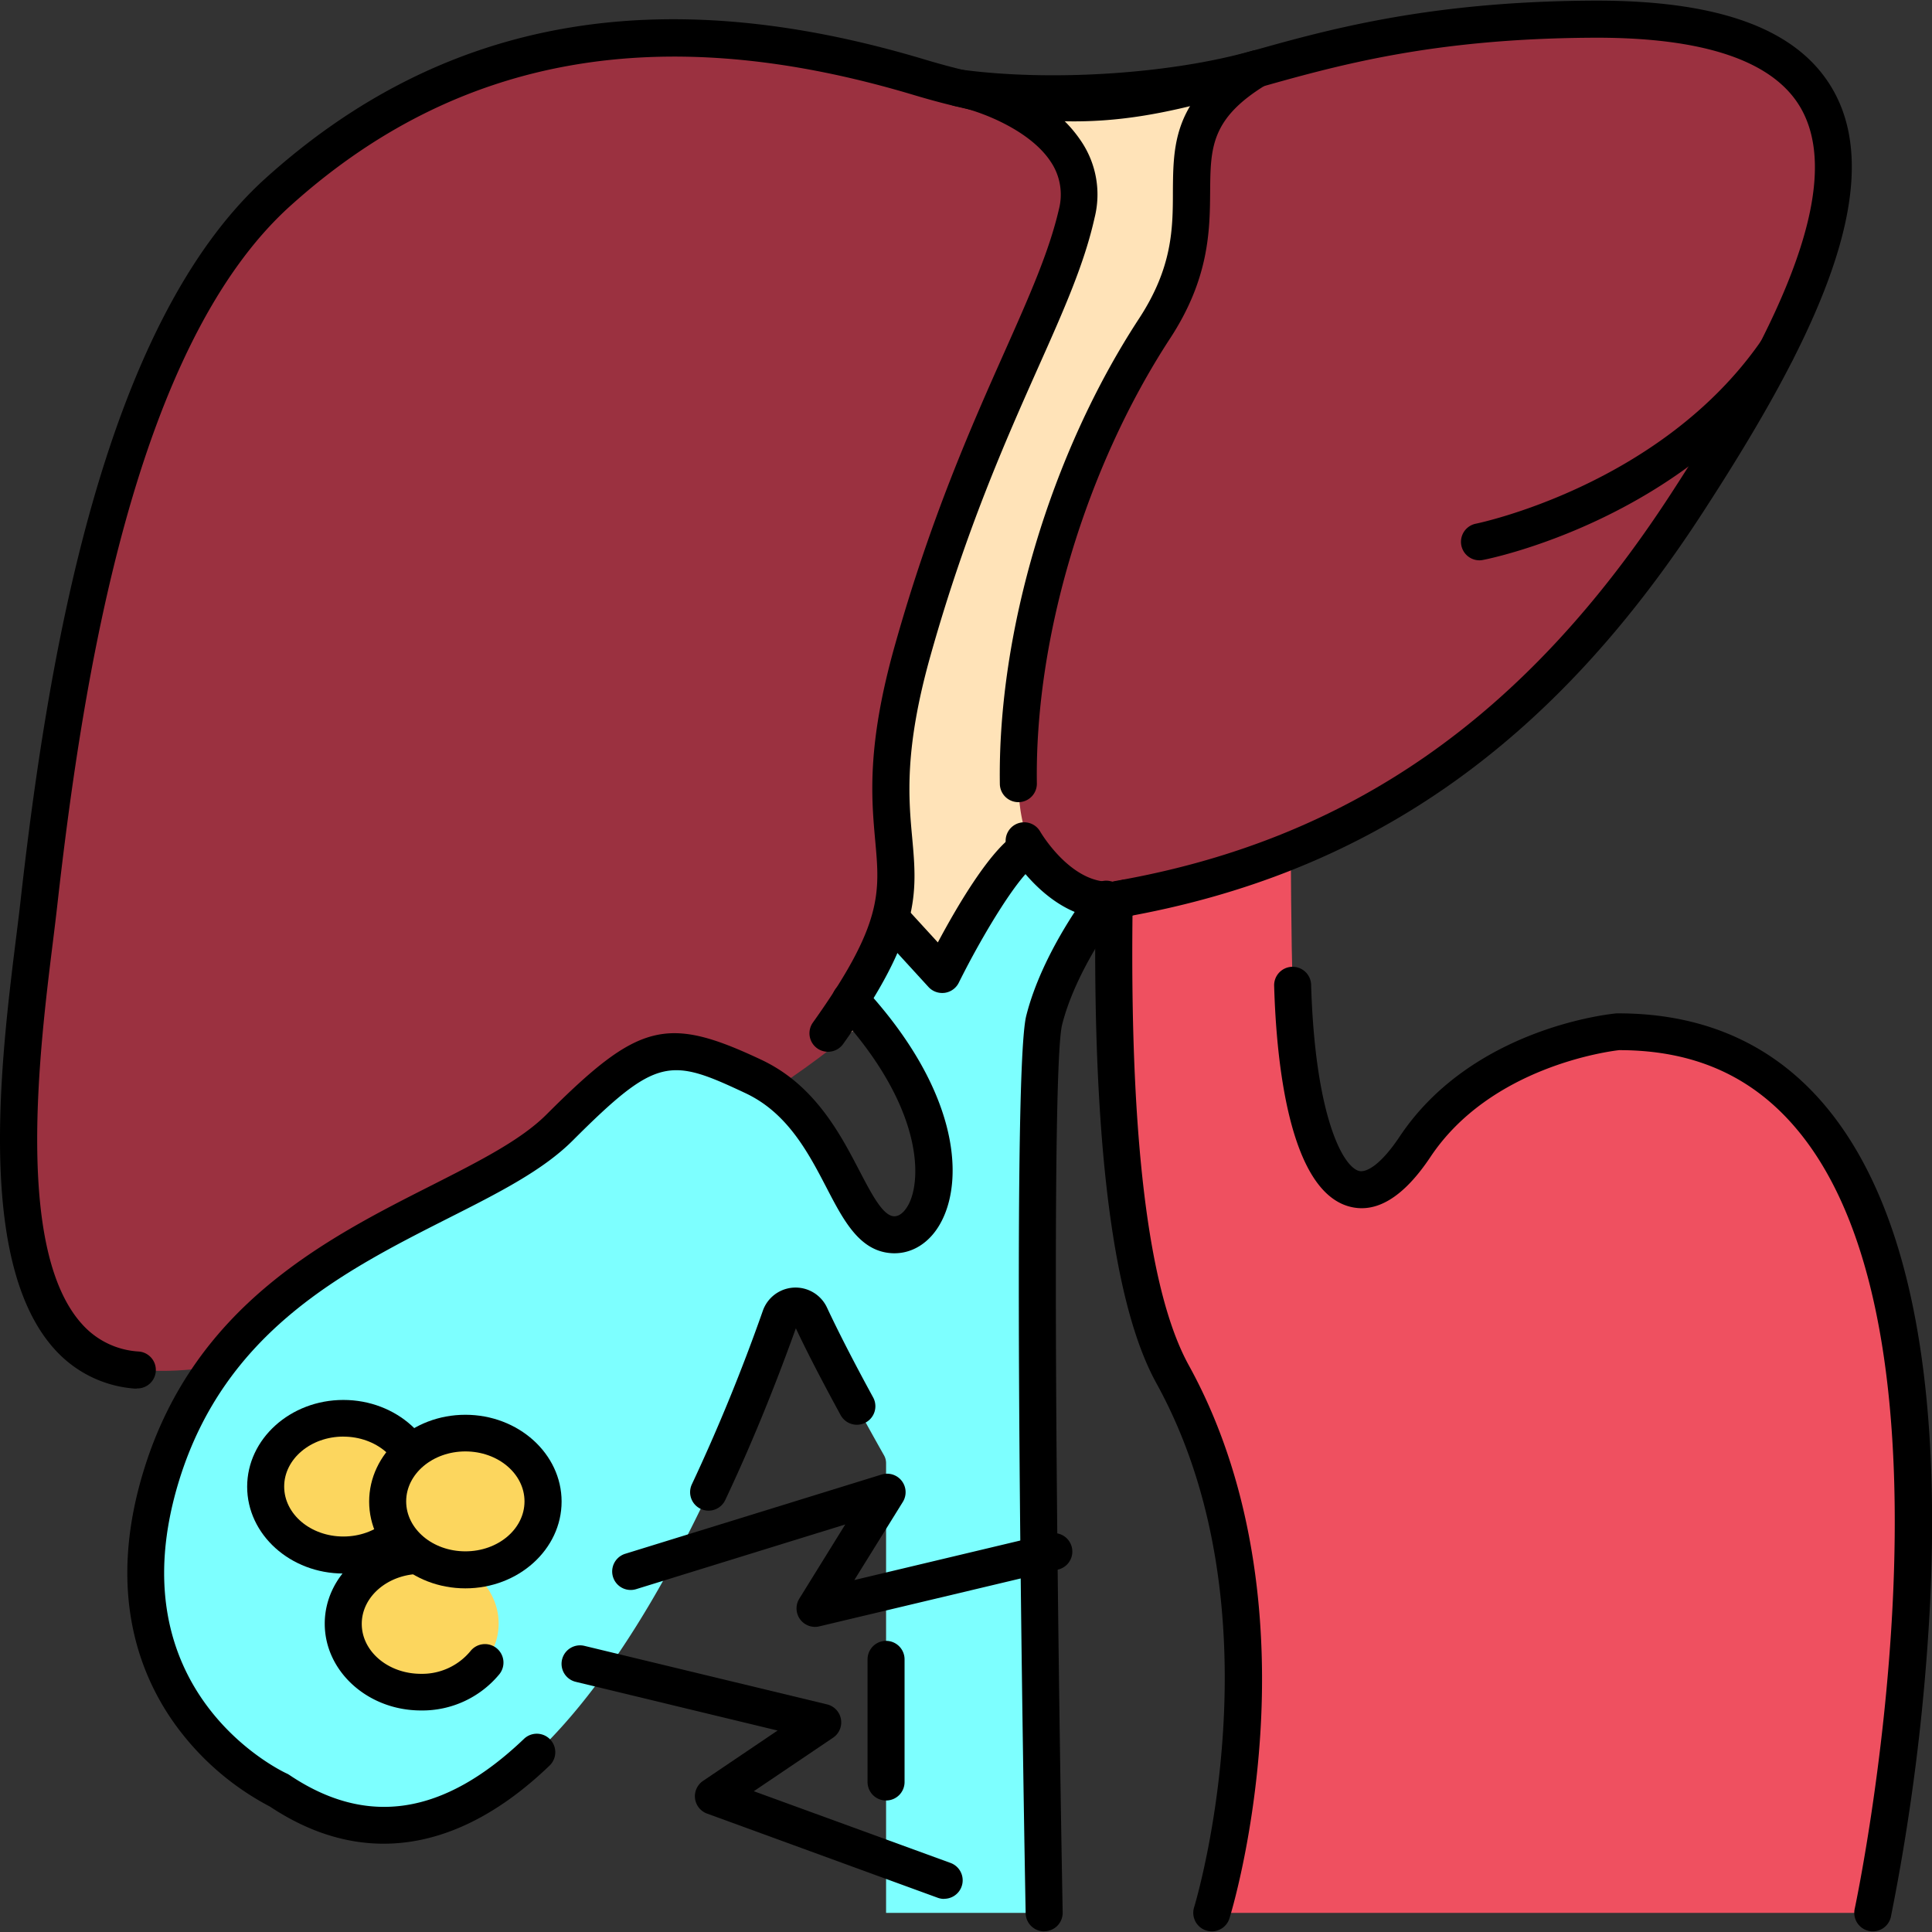 <svg id="Слой_1" height="512" viewBox="0 0 512 512" width="512" xmlns="http://www.w3.org/2000/svg" data-name="Слой 1"><rect x="0" y="0" width="512" height="512" fill="#333333" stroke="none"/><path d="m342.54 43s-1.3 172.58 0 218 14.27 70.1 32.46 42.85 53.85-30.49 53.85-30.49c118.08 0 67.48 233.57 67.48 233.57h-175.2s24.65-79.15-10.38-142.74 0-323.1 0-323.1z" fill="#ef5060"/><path d="m496.31 511.83a4.91 4.91 0 0 1 -4.8-5.94c.32-1.48 31.49-148.6-14.48-205.59-11.91-14.77-27.6-22-47.95-22-2.74.31-34.08 4.39-50 28.31-7.17 10.75-14.46 15.15-21.69 13.08-15.84-4.55-19.16-38.59-19.73-58.48a4.9 4.9 0 0 1 4.76-5h.14a4.9 4.9 0 0 1 4.9 4.76c1 33.81 8.09 48 12.64 49.33 1.93.55 5.79-1.54 10.82-9.09 19.25-28.87 55.93-32.52 57.49-32.66h.44c23.3 0 42.09 8.64 55.84 25.69 20.68 25.64 29.7 69.54 26.81 130.48a572.8 572.8 0 0 1 -10.4 83.28 4.91 4.91 0 0 1 -4.79 3.83z"/><path d="m321.13 511.83a4.91 4.91 0 0 1 -4.68-6.36c.24-.77 23.59-78-10-138.91-35.41-64.26-2-315.46-.56-326.12a4.9 4.9 0 1 1 9.72 1.31c-.35 2.58-34.42 258.63-.56 320.08 18.67 33.88 20.6 71.94 18.93 97.89-1.8 28-7.9 47.84-8.16 48.67a4.91 4.91 0 0 1 -4.69 3.44z"/><path d="m10.26 239.74c6.16-55 19.59-149.36 63.39-188.86s98.52-51.88 169.91-30.43 81.34-14.73 178-15.37 66.19 65.65 25.44 128.35-89.29 94.14-150.34 104.88-55.6 33.63-113 62.53-102.82 66.16-147.42 62.16-29.49-91.94-25.98-123.26z" fill="#9b3140"/><path d="" fill="#fadc4b"/><path d="m241.83 172.57c-15.63 55.66 5.66 59.87-19.77 99.7a1.64 1.64 0 0 0 2.39 2.17c17-13.22 36.15-27.06 61.08-33.88-8-7.17-15.39-15.72-15.65-32.91-.64-42.19 14.64-87.79 36.06-120.52s-4.13-49.82 27.19-68.92c-21.6 6.1-53.77 8.49-79 5.1 8.52 1.56 36.32 11.41 31.23 33.31-6.21 26.96-26.84 56.5-43.53 115.95z" fill="#ffe3b8"/><path d="" fill="none"/><path d="m392.09 148.49a4.9 4.9 0 0 1 -.95-9.71c.49-.1 48.87-10.08 75.49-48.33a4.9 4.9 0 0 1 8.05 5.6c-28.92 41.57-79.5 51.95-81.68 52.34a4.93 4.93 0 0 1 -.91.1z"/><path d="m74 474.49s-50-23-31.08-83.79 82.44-68.93 105.42-91.9 29.73-24.33 52.71-13.52 23 41.9 35.14 43.25 21.59-31.33-10.85-66.47l10.79-19.61 13.57 15.81s14.6-29.41 22.71-33.46l19.18 10.48s-10.81 18.92-14.87 35.14 0 236.52 0 236.52h-41.9v-119.16a4.26 4.26 0 0 0 -.55-2.11c-2.55-4.5-13.31-23.63-19.54-37a4.28 4.28 0 0 0 -7.93.36c-13.95 39.64-66.02 170.37-132.8 125.46z" fill="#7dffff"/><path d="m276.71 511.83a4.9 4.9 0 0 1 -4.9-4.81c-.42-22.62-3.95-221.42.15-237.8 4.26-17 16.64-33 17.17-33.72a4.9 4.9 0 1 1 7.73 6c-.2.26-11.65 15.14-15.39 30.07-2.86 11.44-1.48 146.94.15 235.24a4.9 4.9 0 0 1 -4.81 5z"/><path d="m249.68 263.15a4.9 4.9 0 0 1 -3.62-1.59l-13.57-14.83a4.9 4.9 0 1 1 7.23-6.62l8.82 9.64c5.33-10 14.61-25.82 21.66-29.34a4.9 4.9 0 0 1 4.39 8.77c-4.1 2.05-13.84 17.82-20.51 31.26a4.91 4.91 0 0 1 -3.71 2.67 5 5 0 0 1 -.69.04z"/><path d="m101.67 488.6c-10.15 0-20.25-3.27-30.12-9.83a72.45 72.45 0 0 1 -24.11-20.39c-9.95-13.09-19.62-35.72-9.22-69.13 13.49-43.34 48.25-61 76.18-75.13 12.69-6.44 23.66-12 30.45-18.79 24.39-24.39 31.84-26.29 56.91-14.48a41.85 41.85 0 0 1 8.68 5.49c8.49 7 13.38 16.36 17.31 23.91 3.14 6 6.1 11.74 9 12.06 2.1.22 3.58-2.22 4.12-3.29 3.39-6.7 3.75-25.92-19.11-50.69a4.9 4.9 0 0 1 7.21-6.65c24.74 26.8 26.59 50 20.65 61.76-3 6-8.26 9.25-14 8.61-8.06-.89-12.19-8.85-16.57-17.28-3.7-7.11-7.89-15.17-14.82-20.85a32 32 0 0 0 -6.65-4.21c-20.05-9.44-23.47-9.78-45.8 12.54-7.9 7.9-19.51 13.79-33 20.6-27.65 14-59 29.91-71.25 69.29-17.31 55.86 26.63 77.03 28.47 77.86a5.07 5.07 0 0 1 .68.38c20.59 13.85 40.94 10.72 62.19-9.57a4.9 4.9 0 0 1 6.77 7.09c-14.35 13.79-29.21 20.7-43.97 20.7z"/><path d="m187.79 400.34a4.9 4.9 0 0 1 -4.43-7 493.83 493.83 0 0 0 18.81-46 9.19 9.19 0 0 1 17-.8c2.8 6 7 14.23 12.22 23.79a4.9 4.9 0 1 1 -8.62 4.68c-5-9.18-9-16.9-11.86-23-4 11.15-10.28 27.65-18.68 45.45a4.9 4.9 0 0 1 -4.44 2.88z"/><path d="m234.81 477.15a4.9 4.9 0 0 1 -4.9-4.9v-32.5a4.9 4.9 0 0 1 9.81 0v32.5a4.9 4.9 0 0 1 -4.91 4.9z"/><path d="m36.25 368h-.43a31.61 31.61 0 0 1 -21.17-10.24c-21.11-23-14.37-77.17-10.35-109.53.42-3.36.8-6.4 1.09-9 7.13-63.68 21.62-152.86 65-192 46.96-42.34 104.07-52.64 174.61-31.48 38.27 11.49 57.75 6 84.71-1.65 21.45-6.1 48.17-13.64 91.83-13.93 34.39-.25 55.5 7.69 64.53 24.19 15.16 27.72-9.17 72-35 111.74-40.06 61.63-88.87 95.64-153.6 107a4.9 4.9 0 1 1 -1.7-9.66c61.89-10.85 108.63-43.44 147.11-102.68 22.81-35.09 47.35-78.36 34.59-101.69-7.04-12.87-25.84-19.3-55.87-19.07-42.33.28-67.26 7.33-89.25 13.56-27.48 7.78-49.19 13.92-90.2 1.61-67-20.09-121-10.48-165.21 29.39-40.88 36.83-54.85 123.64-61.8 185.73-.3 2.67-.68 5.75-1.1 9.15-3.56 28.66-10.19 82 7.83 101.61a21.81 21.81 0 0 0 14.81 7.11 4.9 4.9 0 0 1 -.42 9.79z"/><path d="" fill="none"/><path d="m219.43 278.73a4.9 4.9 0 0 1 -4-7.75c18.53-26 17.77-34.33 16.51-48.2-1-11.18-2.28-25.09 5.15-51.54 9.55-34 20.36-58.3 29.05-77.83 6.63-14.89 11.86-26.66 14.47-37.9a15.56 15.56 0 0 0 -2.16-12.66c-5.7-8.68-19.42-13.66-25.18-14.71a4.9 4.9 0 0 1 1.54-9.68c23.68 3.19 55.34 1.15 77-5a4.9 4.9 0 0 1 3.89 8.91c-14.84 9-14.9 16.73-15 28.36-.08 10.27-.19 23.1-10.7 39.09-22.29 34.18-35.8 79.25-35.22 117.76a4.9 4.9 0 0 1 -4.83 5h-.08a4.9 4.9 0 0 1 -4.9-4.83c-.61-40.36 13.52-87.6 36.86-123.28 8.89-13.58 9-23.84 9-33.77.06-8.17.13-16 5.31-23.79a234.67 234.67 0 0 1 -36.58 2.89 34.49 34.49 0 0 1 7 7.68 25.23 25.23 0 0 1 3.51 20.26c-2.71 12.15-8.07 24.26-14.95 39.66-8.56 19.24-19.22 43.18-28.57 76.5-6.94 24.71-5.77 37.62-4.82 48 1.36 15 2.34 25.85-18.3 54.78a4.9 4.9 0 0 1 -4 2.05z"/><path d="m293.76 243.53c-16 0-26.14-17.44-26.61-18.28a4.9 4.9 0 0 1 8.52-4.86c.16.27 9.49 16.12 21.58 12.84a4.9 4.9 0 1 1 2.57 9.46 23 23 0 0 1 -6.06.84z"/><ellipse cx="90.96" cy="393.96" fill="#fcd65e" rx="20.59" ry="18.14"/><path d="m91 417c-14.06 0-25.5-10.34-25.5-23s11.44-23 25.5-23 25.5 10.34 25.5 23-11.5 23-25.5 23zm0-36.29c-8.65 0-15.69 5.94-15.69 13.24s7 13.24 15.69 13.24 15.69-5.94 15.69-13.24-7.07-13.23-15.69-13.23z"/><ellipse cx="111.56" cy="430.25" fill="#fcd65e" rx="20.59" ry="18.14"/><path d="m111.56 453.29c-14.06 0-25.5-10.34-25.5-23s11.44-23 25.5-23a4.9 4.9 0 1 1 0 9.81c-8.65 0-15.69 5.94-15.69 13.24s7 13.24 15.69 13.24a16.61 16.61 0 0 0 13.1-6 4.9 4.9 0 1 1 7.72 6.05 26.47 26.47 0 0 1 -20.82 9.66z"/><ellipse cx="123.33" cy="397.88" fill="#e9b439" rx="20.59" ry="18.14"/><ellipse cx="123.33" cy="397.88" fill="#fcd65e" rx="20.59" ry="18.14"/><path d="m216 431.14a4.9 4.9 0 0 1 -4.17-7.49l12.17-19.65-55.41 17.14a4.9 4.9 0 1 1 -2.9-9.37l67.94-21a4.9 4.9 0 0 1 5.62 7.27l-12.84 20.69 51.73-12.32a4.9 4.9 0 0 1 2.27 9.54l-63.27 15.05a4.91 4.91 0 0 1 -1.14.14z"/><path d="m250.19 503.23a4.9 4.9 0 0 1 -1.68-.3l-61.13-22.31a4.9 4.9 0 0 1 -1.06-8.67l19.75-13.34-53.5-12.91a4.9 4.9 0 1 1 2.3-9.53l64.31 15.51a4.9 4.9 0 0 1 1.59 8.83l-21 14.18 52.11 19a4.9 4.9 0 0 1 -1.68 9.51z"/><path d="m123.33 420.93c-14.06 0-25.5-10.34-25.5-23s11.44-23 25.5-23 25.5 10.34 25.5 23-11.44 23-25.5 23zm0-36.29c-8.65 0-15.69 5.94-15.69 13.24s7 13.24 15.69 13.24 15.67-5.94 15.67-13.24-7-13.24-15.67-13.24z"/></svg>
